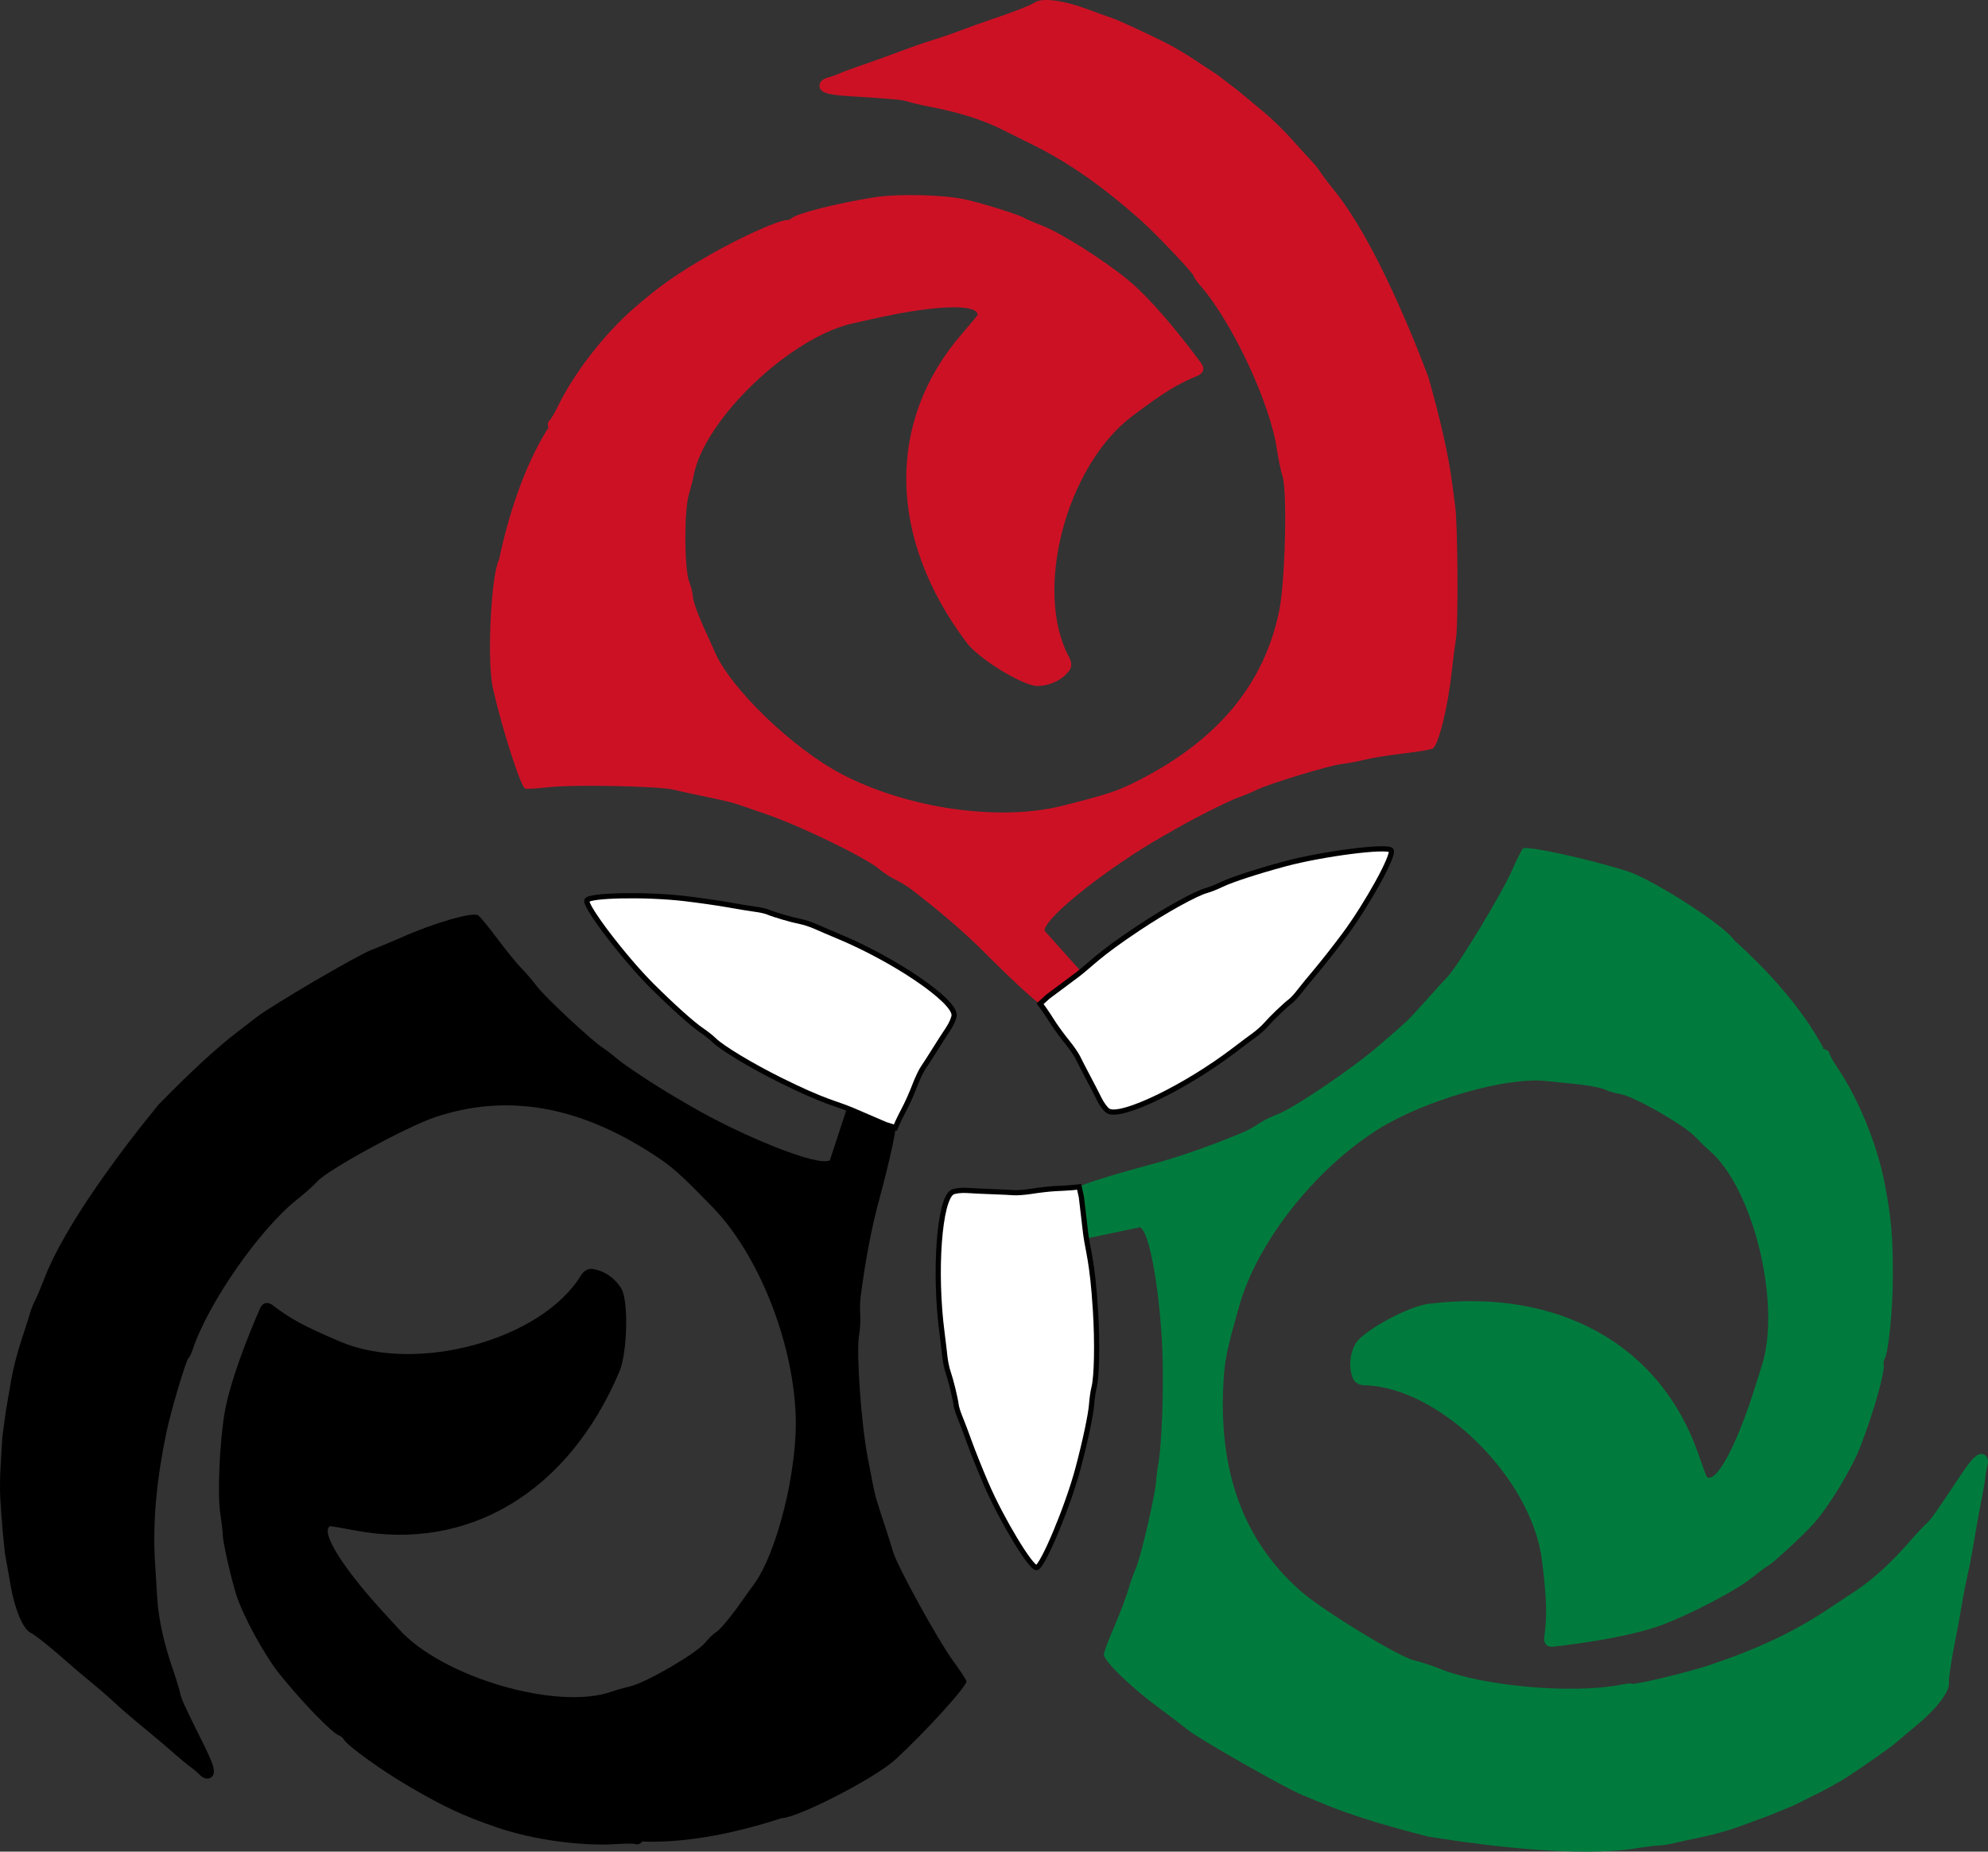 <?xml version="1.0" encoding="UTF-8" standalone="no"?> <svg xmlns:inkscape="http://www.inkscape.org/namespaces/inkscape" xmlns:sodipodi="http://sodipodi.sourceforge.net/DTD/sodipodi-0.dtd" xmlns="http://www.w3.org/2000/svg" xmlns:svg="http://www.w3.org/2000/svg" xmlns:rdf="http://www.w3.org/1999/02/22-rdf-syntax-ns#" xmlns:cc="http://creativecommons.org/ns#" xmlns:dc="http://purl.org/dc/elements/1.1/" height="356.149" width="382.372" version="1.1" id="svg26" sodipodi:docname="Iraqi_National_Congress.svg" inkscape:version="1.1.1 (3bf5ae0d25, 2021-09-20)"><rect width="100%" height="100%" fill="#333333" stroke="none"/><defs id="defs30"></defs><g transform="matrix(2.19,0,0,2.19,-259.823,-122.51)" id="g22" fill="#007a3d" style="fill:#ffffff"></g><g id="g20451" transform="translate(-258.814,-121.925)"><path id="path1-0-3" d="m 457.848,122.395 c -0.777,0.546 -4.52,1.998 -9,3.49 -1.21,0.403 -3.46,1.214 -5,1.802 -1.54,0.588 -3.88,1.398 -5.2,1.8 -1.32,0.402 -3.39,1.098 -4.6,1.546 -6.034,2.235 -7.995,2.943 -10.2,3.682 -1.32,0.442 -2.94,1.05 -3.6,1.35 -0.66,0.301 -1.73,0.678 -2.377,0.84 -1.88,0.523 -1.948,2.485 -0.056,2.914 0.117,0.19 2.063,0.463 4.323,0.605 9.091,0.572 10.157,0.672 11.343,1.062 0.679,0.223 2.569,0.662 4.2,0.976 5.572,1.073 10.074,2.486 13.767,4.322 1.1,0.546 3.841,1.909 6.091,3.027 6.839,3.399 13.391,7.981 20.655,14.445 3.034,2.699 10.254,10.318 10.254,10.82 0,0.203 0.527,0.969 1.171,1.703 6.198,7.059 13.546,22.777 14.818,31.694 0.251,1.76 0.732,4.06 1.069,5.11 0.921,2.871 0.502,20.105 -0.625,25.69 -2.857,14.164 -11.756,24.938 -27.033,32.731 -4.069,2.076 -5.825,2.663 -14.6,4.884 -12.234,3.097 -29.907,0.566 -42.6,-6.1 -9.412,-4.944 -21.386,-16.499 -24.367,-23.515 -0.28,-0.66 -0.969,-2.19 -1.53,-3.4 -1.648,-3.55 -2.703,-6.441 -2.703,-7.403 0,-0.493 -0.302,-1.684 -0.671,-2.647 -0.957,-2.499 -1.006,-13.615 -0.073,-16.75 0.36,-1.21 0.766,-2.812 0.901,-3.559 1.976,-10.903 18.72,-26.885 30.843,-29.44 0.66,-0.139 2.28,-0.498 3.6,-0.799 11.716,-2.665 20.2,-2.994 20.2,-0.783 0,0.085 -1.368,1.735 -3.04,3.668 -14.572,16.838 -14.215,39.301 0.944,59.389 2.378,3.152 10.836,8.324 13.613,8.324 2.661,-0.038 4.84,-1.395 5.785,-2.577 0.831,-0.751 0.907,-1.85 0.319,-2.928 -6.926,-12.706 -0.627,-36.804 12.136,-46.421 6.045,-4.555 8.676,-6.171 12.743,-7.824 1.686,-0.959 0.51,-2.321 0.51,-2.321 0,0 -8.022,-11.114 -14.21,-16.141 -4.626,-3.758 -12.602,-8.819 -16.06,-10.191 -1.837,-0.729 -3.52,-1.452 -3.74,-1.607 -0.814,-0.571 -7.716,-2.742 -11.296,-3.553 -4.185,-0.948 -13.009,-1.156 -17.658,-0.416 -7.17,1.14 -14.85,3.09 -15.826,4.018 -0.209,0.198 -0.656,0.361 -0.992,0.361 -1.532,0 -9.009,3.378 -14.628,6.608 -6.519,3.748 -9.712,5.994 -14.771,10.392 -5.591,4.86 -11.425,12.375 -14.485,18.662 -0.713,1.464 -1.494,2.784 -1.736,2.933 -0.243,0.15 -0.345,0.662 -0.228,1.139 0.117,0.476 0.102,0.62 -0.033,0.319 -4.676,7.473 -7.649,16.967 -9.395,25.237 -1.548,2.892 -2.35,19.566 -1.189,24.71 1.763,7.813 5.357,19.007 6.207,19.333 0.264,0.101 2.358,-0.023 4.655,-0.277 4.888,-0.539 21.185,-0.2 23.975,0.499 0.99,0.248 3.15,0.728 4.8,1.068 5.459,1.121 6.274,1.326 8.848,2.218 1.404,0.486 3.452,1.196 4.552,1.578 6.28,2.179 18.609,8.182 21.119,10.283 0.924,0.774 2.401,1.745 3.281,2.158 0.88,0.412 2.245,1.242 3.033,1.845 5.525,4.222 10.388,8.418 14.209,12.261 5.703,5.733 11.431,10.978 11.432,10.211 l 8.135,-5.426 -8.138,-9.078 c 0,-2.685 12.95,-12.577 22.328,-17.925 0.77,-0.439 2.12,-1.211 3,-1.715 3.879,-2.221 10.165,-5.372 12,-6.015 1.1,-0.385 2.63,-1.021 3.4,-1.412 2.254,-1.145 14.001,-4.725 16.4,-4.998 1.21,-0.138 3.236,-0.516 4.503,-0.841 1.267,-0.325 4.563,-0.855 7.325,-1.178 2.762,-0.323 5.325,-0.751 5.697,-0.951 1.112,-0.598 2.946,-8.006 3.672,-14.838 0.199,-1.87 0.57,-4.75 0.823,-6.4 0.452,-2.942 0.331,-21.791 -0.162,-25.4 -0.121,-0.88 -0.396,-2.95 -0.613,-4.6 -0.68,-5.177 -2.137,-11.664 -4.537,-20.2 -4.248,-11.288 -11.21,-27.292 -17.85,-35.585 -1.242,-1.531 -2.554,-3.259 -2.915,-3.838 -0.361,-0.58 -1.081,-1.491 -1.6,-2.025 -0.519,-0.534 -2.203,-2.387 -3.743,-4.117 -1.54,-1.73 -3.97,-4.115 -5.4,-5.3 -1.43,-1.185 -3.663,-3.043 -4.962,-4.13 l -3.926,-3.021 c -0.677,-0.431 -2.599,-1.701 -4.272,-2.821 -1.672,-1.12 -4.12,-2.587 -5.44,-3.261 -3.462,-1.766 -9.434,-4.536 -10.6,-4.916 -0.55,-0.179 -2.8,-0.994 -5,-1.81 -4.536,-1.683 -8.656,-2.2 -10,-1.254" stroke="none" fill="#d32c2f" fill-rule="evenodd" style="fill:#cd1125;fill-opacity:1" sodipodi:nodetypes="cssscccccccccccscscccccccscscscscccccsccsscsccsccccccccccsccccccccccsccccssscccccccsssccccccc"></path><path id="path1-0-3-4" d="m 264.74,435.997 c 0.861,0.4 3.99,2.915 7.522,6.049 0.954,0.846 2.781,2.389 4.061,3.429 1.279,1.04 3.151,2.661 4.159,3.603 1.008,0.942 2.646,2.387 3.639,3.211 4.953,4.108 6.546,5.452 8.289,6.992 1.043,0.922 2.379,2.021 2.969,2.443 0.591,0.421 1.452,1.159 1.916,1.639 1.393,1.367 3.126,0.445 2.552,-1.409 0.106,-0.196 -0.631,-2.018 -1.638,-4.046 -4.05,-8.159 -4.497,-9.132 -4.752,-10.354 -0.146,-0.7 -0.711,-2.556 -1.255,-4.125 -1.857,-5.362 -2.884,-9.967 -3.141,-14.084 -0.077,-1.226 -0.267,-4.281 -0.424,-6.788 -0.476,-7.622 0.216,-15.587 2.182,-25.11 0.82,-3.977 3.809,-14.039 4.243,-14.29 0.176,-0.102 0.576,-0.941 0.889,-1.866 3.014,-8.897 12.952,-23.12 20.039,-28.68 1.399,-1.097 3.15,-2.664 3.891,-3.481 2.026,-2.233 17.16,-10.487 22.561,-12.304 13.695,-4.608 27.475,-2.288 41.862,7.046 3.832,2.486 5.219,3.713 11.53,10.202 8.799,9.046 15.444,25.617 16.017,39.943 0.424,10.623 -3.596,26.77 -8.181,32.86 -0.432,0.572 -1.412,1.934 -2.179,3.025 -2.25,3.202 -4.227,5.561 -5.06,6.042 -0.427,0.246 -1.307,1.104 -1.957,1.905 -1.686,2.078 -11.288,7.679 -14.469,8.438 -1.228,0.293 -2.818,0.743 -3.533,0.999 -10.43,3.74 -32.643,-2.769 -40.917,-11.991 -0.45,-0.502 -1.571,-1.726 -2.492,-2.718 -8.166,-8.814 -12.693,-15.997 -10.778,-17.102 0.074,-0.043 2.187,0.317 4.697,0.799 21.868,4.201 41.143,-7.34 50.96,-30.512 1.541,-3.635 1.791,-13.546 0.402,-15.951 -1.363,-2.286 -3.628,-3.494 -5.124,-3.721 -1.066,-0.344 -2.056,0.14 -2.695,1.188 -7.541,12.351 -31.56,18.945 -46.27,12.7 -6.967,-2.958 -9.682,-4.428 -13.147,-7.124 -1.674,-0.981 -2.265,0.719 -2.265,0.719 0,0 -5.614,12.504 -6.874,20.377 -0.942,5.885 -1.336,15.323 -0.796,19.004 0.287,1.955 0.503,3.774 0.478,4.042 -0.087,0.99 1.483,8.053 2.571,11.559 1.272,4.098 5.503,11.844 8.469,15.5 4.572,5.639 10.101,11.315 11.393,11.697 0.276,0.082 0.641,0.388 0.809,0.679 0.766,1.327 7.43,6.113 13.037,9.364 6.505,3.772 10.047,5.414 16.385,7.596 7.004,2.412 16.43,3.707 23.404,3.213 1.624,-0.115 3.158,-0.098 3.408,0.037 0.251,0.135 0.746,-0.032 1.1,-0.372 0.354,-0.339 0.486,-0.398 0.293,-0.131 8.81,0.314 18.518,-1.859 26.553,-4.482 3.279,-0.105 18.12,-7.748 21.994,-11.325 5.885,-5.433 13.782,-14.143 13.639,-15.042 -0.044,-0.279 -1.199,-2.031 -2.567,-3.893 -2.911,-3.964 -10.766,-18.247 -11.555,-21.012 -0.28,-0.981 -0.945,-3.092 -1.475,-4.691 -1.759,-5.288 -1.989,-6.096 -2.503,-8.772 -0.281,-1.459 -0.69,-3.588 -0.909,-4.731 -1.253,-6.528 -2.219,-20.207 -1.654,-23.431 0.208,-1.187 0.311,-2.952 0.228,-3.92 -0.083,-0.968 -0.047,-2.565 0.081,-3.549 0.894,-6.896 2.096,-13.205 3.514,-18.436 2.113,-7.805 3.792,-15.389 3.127,-15.006 l -8.767,-4.332 -3.793,11.587 c -2.325,1.343 -17.367,-4.927 -26.688,-10.374 -0.765,-0.447 -2.109,-1.23 -2.985,-1.741 -3.863,-2.249 -9.735,-6.117 -11.209,-7.385 -0.883,-0.76 -2.199,-1.767 -2.923,-2.238 -2.119,-1.38 -11.092,-9.763 -12.528,-11.704 -0.725,-0.979 -2.065,-2.544 -2.98,-3.479 -0.915,-0.935 -3.022,-3.524 -4.683,-5.755 -1.661,-2.23 -3.313,-4.236 -3.672,-4.458 -1.074,-0.664 -8.406,1.452 -14.686,4.239 -1.719,0.763 -4.399,1.881 -5.954,2.487 -2.774,1.08 -19.037,10.609 -21.916,12.84 -0.702,0.545 -2.357,1.818 -3.677,2.831 -4.143,3.177 -9.033,7.683 -15.225,14.029 -7.652,9.323 -18.031,23.354 -21.893,33.251 -0.705,1.841 -1.545,3.841 -1.866,4.443 -0.322,0.603 -0.751,1.682 -0.954,2.398 -0.203,0.716 -0.966,3.101 -1.694,5.3 -0.728,2.199 -1.579,5.496 -1.89,7.327 -0.311,1.831 -0.804,4.694 -1.096,6.362 l -0.653,4.911 c -0.035,0.802 -0.174,3.101 -0.307,5.11 -0.134,2.008 -0.18,4.862 -0.104,6.342 0.202,3.881 0.789,10.438 1.043,11.638 0.12,0.566 0.539,2.922 0.932,5.235 0.81,4.77 2.423,8.596 3.914,9.287" stroke="none" fill="#d32c2f" fill-rule="evenodd" style="fill:#000000;fill-opacity:1" sodipodi:nodetypes="cssscccccccccccscscccccccscscscscccccsccsscsccsccccccccccsccccccccccsccccssscccccccsssccccccc"></path><path id="path1-0-3-25" d="m 633.677,445.626 c -0.084,-0.946 0.53,-4.913 1.478,-9.539 0.256,-1.249 0.679,-3.603 0.939,-5.231 0.261,-1.628 0.729,-4.059 1.041,-5.403 0.312,-1.344 0.744,-3.485 0.961,-4.757 1.081,-6.343 1.449,-8.395 1.911,-10.674 0.277,-1.364 0.561,-3.071 0.631,-3.793 0.069,-0.722 0.278,-1.837 0.461,-2.479 0.487,-1.89 -1.178,-2.929 -2.496,-1.505 -0.223,0.006 -1.432,1.555 -2.685,3.441 -5.041,7.587 -5.66,8.46 -6.591,9.292 -0.533,0.477 -1.858,1.894 -2.945,3.149 -3.715,4.289 -7.19,7.481 -10.626,9.762 -1.023,0.68 -3.574,2.372 -5.667,3.761 -6.363,4.223 -13.607,7.606 -22.837,10.665 -3.854,1.278 -14.063,3.721 -14.497,3.47 -0.176,-0.102 -1.103,-0.028 -2.06,0.163 -9.212,1.838 -26.498,0.343 -34.857,-3.014 -1.65,-0.663 -3.882,-1.396 -4.96,-1.629 -2.947,-0.638 -17.662,-9.618 -21.936,-13.386 -10.838,-9.556 -15.719,-22.65 -14.829,-39.777 0.237,-4.562 0.606,-6.376 3.07,-15.086 3.435,-12.143 14.463,-26.183 26.583,-33.843 8.988,-5.679 24.982,-10.271 32.548,-9.345 0.712,0.087 2.381,0.256 3.709,0.375 3.898,0.348 6.93,0.88 7.763,1.361 0.427,0.246 1.609,0.58 2.628,0.742 2.643,0.421 12.294,5.936 14.542,8.312 0.868,0.917 2.052,2.069 2.632,2.56 8.454,7.163 13.923,29.654 10.074,41.431 -0.21,0.641 -0.709,2.224 -1.108,3.517 -3.55,11.479 -7.507,18.991 -9.422,17.885 -0.074,-0.043 -0.819,-2.052 -1.657,-4.467 -7.296,-21.039 -26.928,-31.961 -51.904,-28.877 -3.919,0.483 -12.627,5.222 -14.015,7.627 -1.298,2.323 -1.212,4.889 -0.661,6.298 0.235,1.095 1.149,1.71 2.376,1.74 14.467,0.355 32.187,17.859 34.134,33.721 0.922,7.513 1.006,10.599 0.404,14.948 -0.013,1.94 1.755,1.602 1.755,1.602 0,0 13.636,-1.39 21.084,-4.236 5.568,-2.127 13.938,-6.504 16.856,-8.813 1.55,-1.226 3.017,-2.322 3.262,-2.435 0.901,-0.419 6.233,-5.311 8.725,-8.006 2.913,-3.15 7.506,-10.688 9.189,-15.084 2.598,-6.779 4.749,-14.405 4.433,-15.715 -0.067,-0.28 0.015,-0.749 0.183,-1.04 0.766,-1.327 1.579,-9.491 1.591,-15.972 0.014,-7.52 -0.335,-11.408 -1.614,-17.988 -1.413,-7.272 -5.005,-16.082 -8.919,-21.875 -0.911,-1.349 -1.664,-2.686 -1.672,-2.97 -0.008,-0.285 -0.401,-0.63 -0.872,-0.767 -0.471,-0.137 -0.588,-0.222 -0.26,-0.188 -4.133,-7.786 -10.869,-15.108 -17.158,-20.755 -1.731,-2.787 -15.77,-11.818 -20.805,-13.385 -7.648,-2.38 -19.139,-4.864 -19.846,-4.291 -0.219,0.178 -1.159,2.054 -2.088,4.17 -1.977,4.503 -10.419,18.447 -12.42,20.513 -0.71,0.733 -2.205,2.364 -3.325,3.623 -3.7,4.167 -4.285,4.77 -6.345,6.554 -1.123,0.973 -2.762,2.392 -3.643,3.153 -5.027,4.349 -16.39,12.025 -19.465,13.148 -1.132,0.413 -2.712,1.207 -3.509,1.762 -0.797,0.556 -2.198,1.323 -3.114,1.704 -6.419,2.674 -12.484,4.787 -17.723,6.175 -7.816,2.072 -15.223,4.41 -14.559,4.795 l 0.632,9.758 11.931,-2.508 c 2.325,1.343 4.417,17.504 4.359,28.3 -0.005,0.886 -0.011,2.441 -0.015,3.456 -0.016,4.47 -0.43,11.489 -0.791,13.4 -0.217,1.145 -0.431,2.788 -0.477,3.65 -0.135,2.525 -2.909,14.488 -3.872,16.702 -0.485,1.117 -1.171,3.06 -1.523,4.32 -0.352,1.26 -1.541,4.379 -2.642,6.933 -1.101,2.553 -2.012,4.987 -2.025,5.409 -0.038,1.262 5.46,6.554 11.014,10.599 1.52,1.107 3.829,2.869 5.131,3.913 2.322,1.862 18.706,11.182 22.078,12.56 0.823,0.335 2.753,1.132 4.29,1.769 4.823,2 11.17,3.981 19.762,6.171 11.9,1.965 29.241,3.938 39.743,2.334 1.947,-0.31 4.099,-0.582 4.781,-0.605 0.683,-0.023 1.832,-0.191 2.554,-0.373 0.722,-0.182 3.169,-0.714 5.437,-1.183 2.268,-0.469 5.549,-1.381 7.29,-2.027 1.741,-0.646 4.467,-1.651 6.058,-2.232 l 4.579,-1.89 c 0.712,-0.371 2.773,-1.4 4.579,-2.289 1.806,-0.888 4.3,-2.275 5.544,-3.081 3.26,-2.115 8.645,-5.902 9.557,-6.722 0.43,-0.387 2.261,-1.928 4.068,-3.425 3.726,-3.087 6.233,-6.396 6.086,-8.033" stroke="none" fill="#d32c2f" fill-rule="evenodd" style="fill:#017b3d;fill-opacity:1" sodipodi:nodetypes="cssscccccccccccscscccccccscscscscccccsccsscsccsccccccccccsccccccccccsccccssscccccccsssccccccc"></path><g id="g20109"><path id="path3-8-6" d="m 517.34,301.851 c -1.676,2.251 -4.09,5.324 -5.364,6.83 -1.274,1.506 -2.754,3.316 -3.29,4.023 -0.535,0.707 -1.287,1.52 -1.669,1.808 -1.038,0.78 -3.608,3.239 -4.667,4.465 -0.512,0.593 -1.573,1.54 -2.356,2.104 -0.783,0.564 -2.429,1.796 -3.66,2.737 -9.39,7.187 -21.883,13.231 -24.372,11.794 -0.461,-0.266 -1.246,-1.316 -1.744,-2.335 -0.5,-1.018 -1.507,-2.974 -2.239,-4.346 -0.732,-1.373 -1.565,-2.989 -1.851,-3.593 -0.286,-0.604 -1.189,-1.92 -2.008,-2.922 -0.818,-1.003 -1.987,-2.579 -2.597,-3.502 -0.611,-0.922 -1.57,-2.506 -2.656,-3.926 l 1.465,-1.34 5.666,-4.226 c 2.768,-2.105 3.82,-3.682 11.82,-8.996 5.245,-3.484 11.046,-6.688 13.091,-7.229 0.607,-0.161 1.938,-0.694 2.957,-1.185 1.862,-0.897 6.862,-2.523 12.071,-3.925 7.264,-1.956 19.693,-3.55 20.444,-2.622 0.682,0.843 -4.614,10.441 -9.041,16.388" stroke="none" fill="#9ca59e" fill-rule="evenodd" sodipodi:nodetypes="csccsscsccsccccccccccc" style="fill:#ffffff;fill-opacity:1;stroke:#000000;stroke-opacity:1"></path><path id="path3-8-6-11" d="m 390.407,294.746 c 2.787,0.326 6.656,0.88 8.597,1.23 1.941,0.35 4.249,0.727 5.129,0.838 0.88,0.11 1.96,0.354 2.4,0.541 1.195,0.509 4.609,1.505 6.2,1.809 0.77,0.147 2.12,0.592 3,0.988 0.88,0.396 2.77,1.206 4.2,1.801 10.919,4.539 22.4,12.335 22.4,15.21 -10e-6,0.532 -0.517,1.737 -1.15,2.678 -0.632,0.942 -1.822,2.792 -2.644,4.112 -0.823,1.32 -1.806,2.85 -2.186,3.4 -0.38,0.55 -1.068,1.99 -1.527,3.2 -0.46,1.21 -1.24,3.01 -1.734,4 -0.493,0.99 -1.385,2.613 -2.072,4.263 l -1.893,-0.599 -6.493,-2.794 c -3.207,-1.345 -5.099,-1.467 -13.701,-5.738 -5.64,-2.8 -11.315,-6.222 -12.806,-7.722 -0.443,-0.445 -1.57,-1.331 -2.505,-1.968 -1.708,-1.164 -5.616,-4.681 -9.435,-8.491 -5.326,-5.313 -12.921,-15.279 -12.493,-16.394 0.389,-1.012 11.349,-1.225 18.713,-0.364" stroke="none" fill="#9ca59e" fill-rule="evenodd" sodipodi:nodetypes="csccsscsccsccccccccccc" style="fill:#ffffff;fill-opacity:1;stroke:#000000;stroke-opacity:1"></path><path id="path3-8-6-2" d="m 448.517,407.42 c -1.111,-2.577 -2.566,-6.204 -3.233,-8.06 -0.667,-1.856 -1.495,-4.043 -1.839,-4.861 -0.345,-0.817 -0.673,-1.874 -0.731,-2.349 -0.157,-1.289 -1.001,-4.744 -1.533,-6.274 -0.258,-0.74 -0.547,-2.132 -0.644,-3.092 -0.097,-0.96 -0.341,-3.002 -0.54,-4.538 -1.529,-11.726 -0.518,-25.567 1.972,-27.004 0.461,-0.266 1.763,-0.421 2.894,-0.343 1.132,0.076 3.329,0.182 4.883,0.234 1.555,0.053 3.371,0.139 4.037,0.193 0.666,0.054 2.257,-0.07 3.535,-0.278 1.278,-0.207 3.227,-0.431 4.331,-0.498 1.104,-0.068 2.955,-0.107 4.728,-0.337 l 0.428,1.939 0.827,7.02 c 0.439,3.45 1.279,5.149 1.881,14.734 0.395,6.284 0.269,12.91 -0.284,14.951 -0.164,0.606 -0.368,2.025 -0.452,3.153 -0.154,2.061 -1.246,7.204 -2.636,12.416 -1.938,7.269 -6.772,18.829 -7.951,19.016 -1.071,0.169 -6.735,-9.216 -9.672,-16.024" stroke="none" fill="#9ca59e" fill-rule="evenodd" sodipodi:nodetypes="csccsscsccsccccccccccc" style="fill:#ffffff;fill-opacity:1;stroke:#000000;stroke-opacity:1"></path></g></g></svg> 